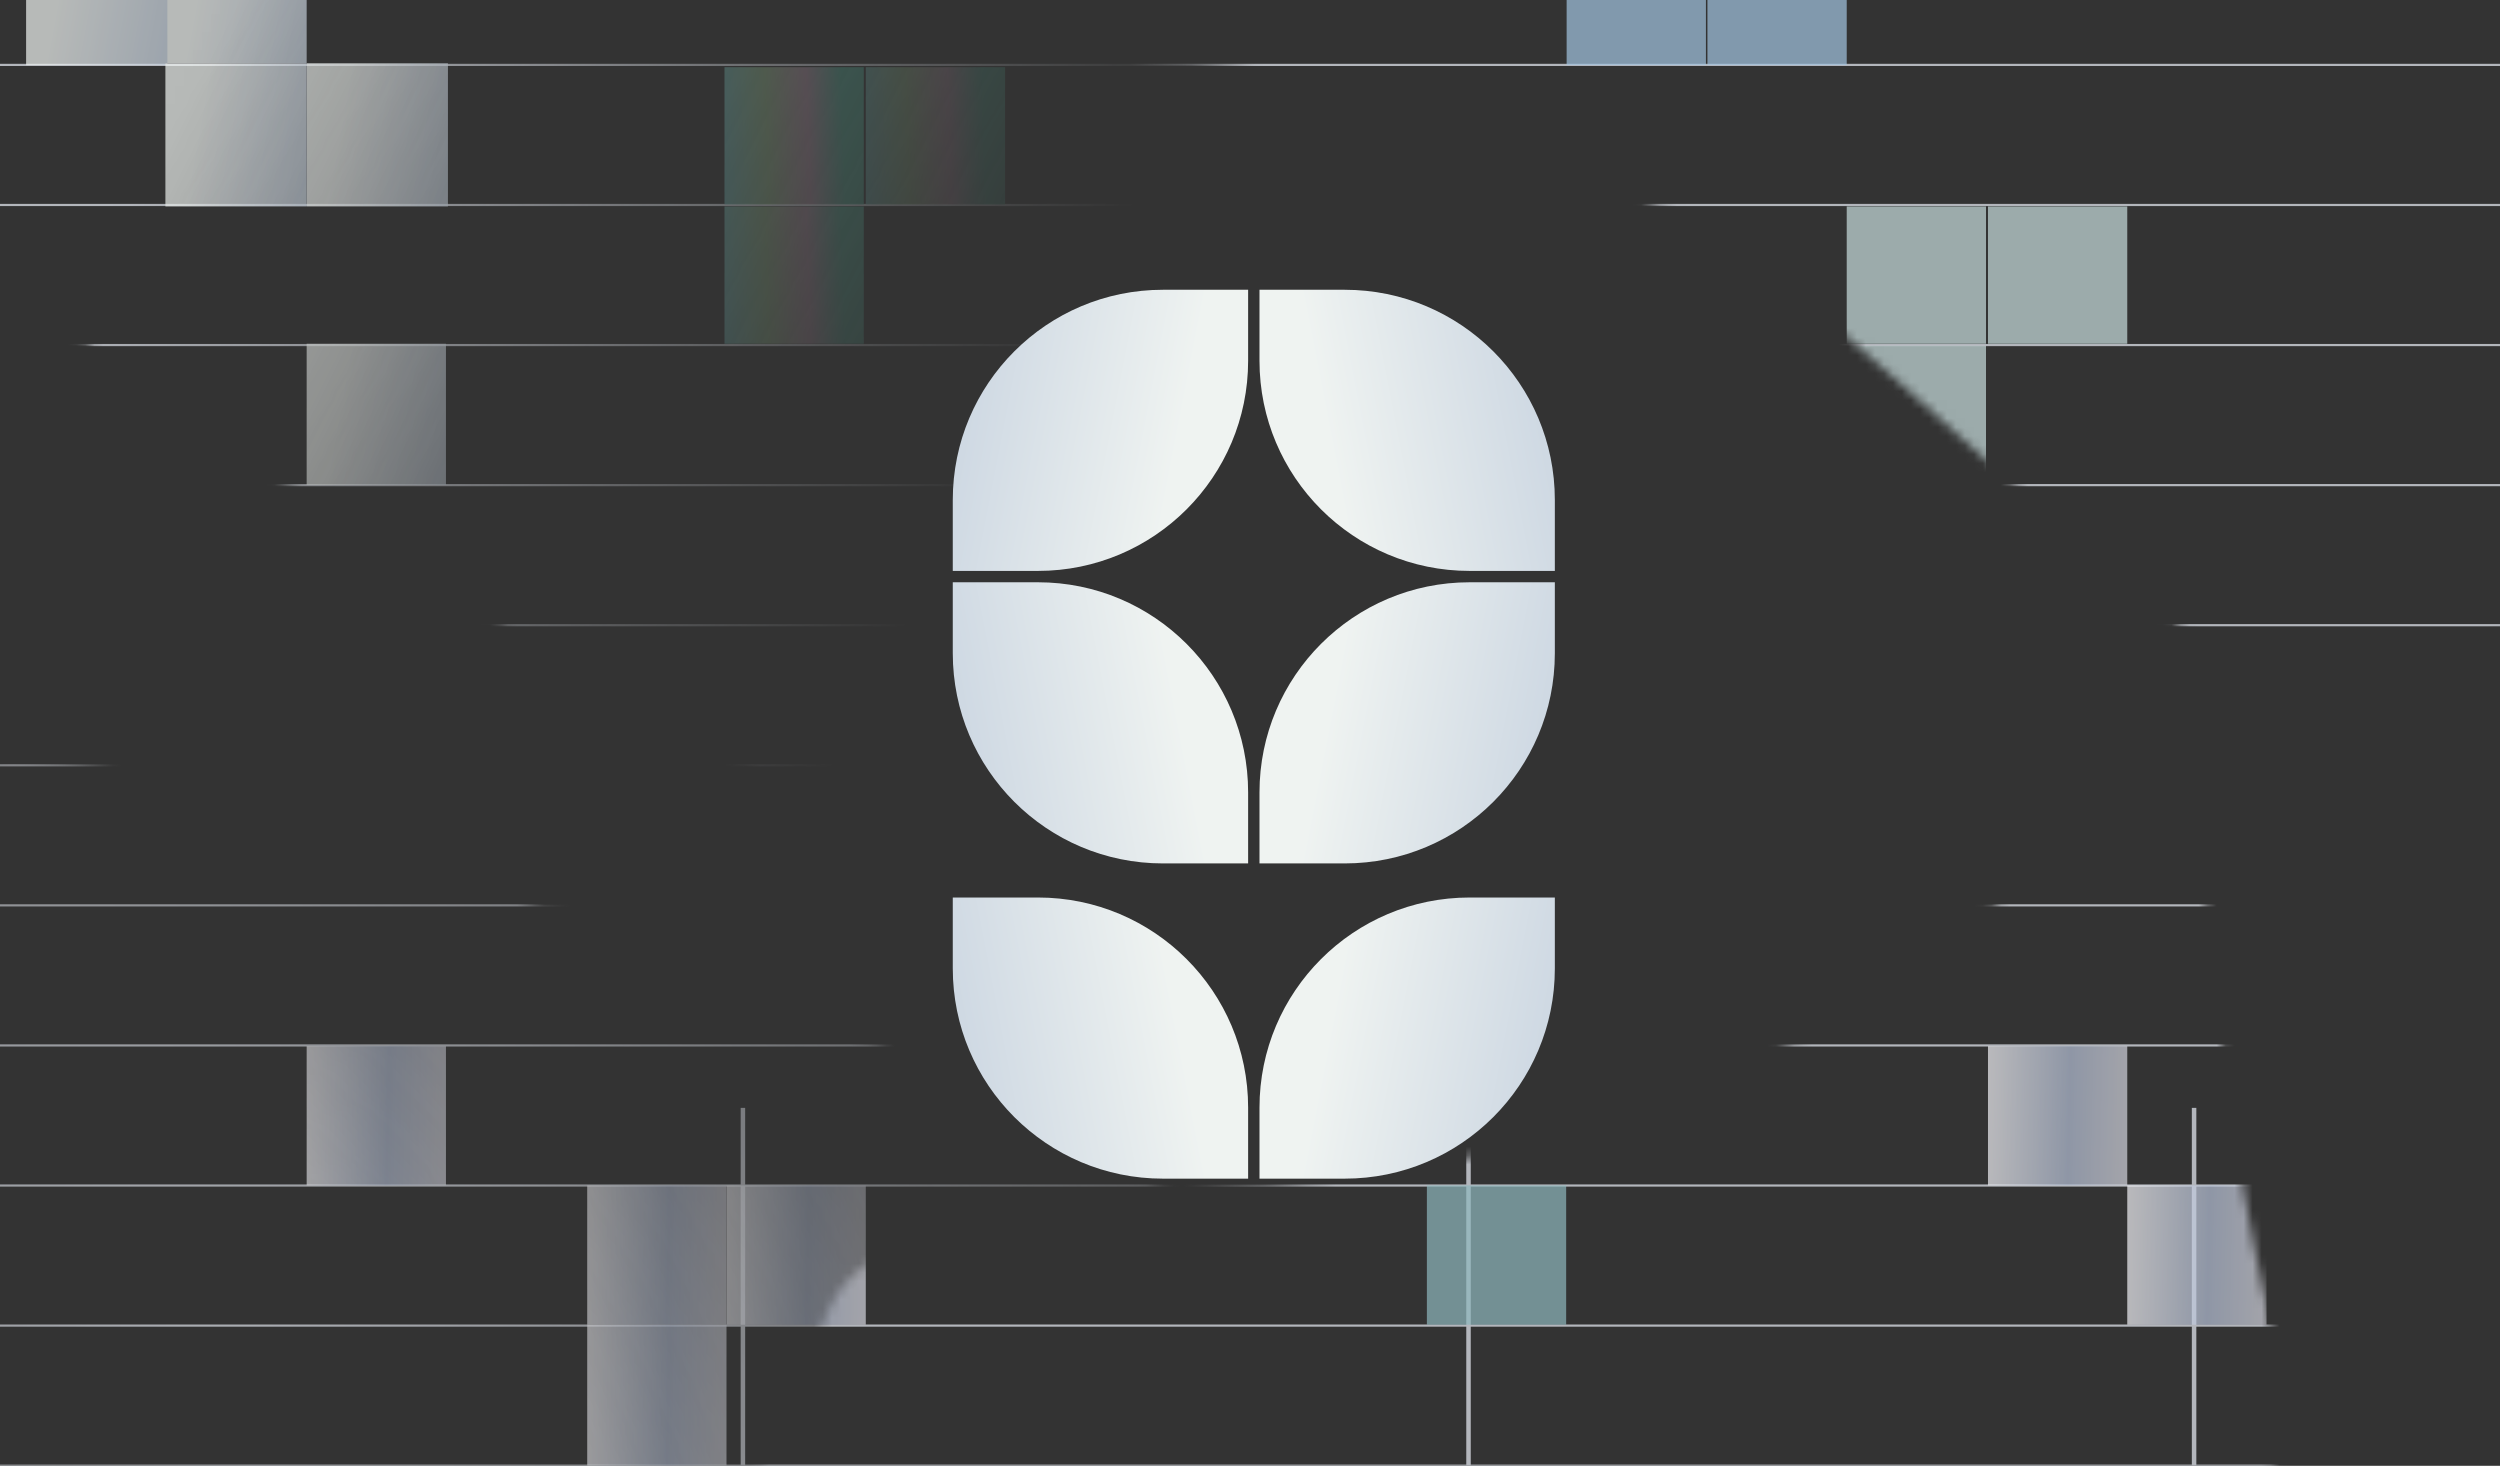 <svg width="278" height="163" viewBox="0 0 278 163" fill="none" xmlns="http://www.w3.org/2000/svg">
<rect x="0" y="0" width="278" height="163" fill="#333333" stroke="none"/>
<g clip-path="url(#clip0_27833_5892)">
<mask id="mask0_27833_5892" style="mask-type:alpha" maskUnits="userSpaceOnUse" x="-64" y="-63" width="378" height="278">
<path d="M146.367 41.656C146.367 70.085 127.57 93.132 104.383 93.132C81.196 93.132 -63.674 -6.581 -63.674 -35.011C-63.674 -63.44 144.476 -24.302 167.663 -24.302C190.85 -24.302 146.367 13.226 146.367 41.656Z" fill="url(#paint0_linear_27833_5892)"/>
<path d="M162.673 163.479C162.673 191.908 143.877 214.954 120.69 214.954C97.503 214.954 -31.669 208.328 -31.669 179.898C-31.669 151.469 -22.121 84.126 1.066 84.126C24.253 84.126 162.673 135.049 162.673 163.479Z" fill="url(#paint1_radial_27833_5892)"/>
<path d="M210.299 41.734C272.862 98.239 243.962 69.843 297.698 68.412C306.128 70.036 320.438 70.113 310.242 57.431C297.498 41.578 301.605 30.381 285.678 13.11C269.75 -4.162 260.05 -21.709 236.004 -49.179C211.958 -76.649 210.108 -54.005 182.999 -56.151C155.89 -58.298 168.254 -54.889 130.851 -15.031C93.448 24.826 147.737 -14.771 210.299 41.734Z" fill="#D9D9D9"/>
<path d="M151.235 130.613C67.51 140.47 107.912 137.428 73.595 178.803C66.821 184.076 57.337 194.793 73.595 195.475C93.918 196.327 99.637 206.792 123.124 206.184C146.611 205.575 166.203 209.835 202.711 209.835C239.218 209.835 223.398 193.528 242.869 174.544C262.34 155.56 251.631 162.618 246.277 108.222C240.922 53.825 234.959 120.756 151.235 130.613Z" fill="#D9D9D9"/>
</mask>
<g mask="url(#mask0_27833_5892)">
<line x1="-6.235" y1="100.677" x2="285.583" y2="100.677" stroke="#B3B6BC" stroke-width="0.243"/>
<line x1="-6.235" y1="162.983" x2="285.583" y2="162.983" stroke="#B3B6BC" stroke-width="0.243"/>
<line x1="-6.235" y1="38.37" x2="285.583" y2="38.37" stroke="#B3B6BC" stroke-width="0.243"/>
<line x1="-6.235" y1="69.523" x2="285.583" y2="69.523" stroke="#B3B6BC" stroke-width="0.243"/>
<line x1="-6.235" y1="131.83" x2="285.583" y2="131.83" stroke="#B3B6BC" stroke-width="0.243"/>
<line x1="-6.235" y1="7.217" x2="285.583" y2="7.217" stroke="#B3B6BC" stroke-width="0.243"/>
<line x1="-6.235" y1="85.1" x2="285.583" y2="85.1" stroke="#B3B6BC" stroke-width="0.243"/>
<line x1="-6.235" y1="147.406" x2="285.583" y2="147.406" stroke="#B3B6BC" stroke-width="0.243"/>
<line x1="-6.235" y1="22.794" x2="285.583" y2="22.794" stroke="#B3B6BC" stroke-width="0.243"/>
<line x1="-6.235" y1="53.947" x2="285.583" y2="53.947" stroke="#B3B6BC" stroke-width="0.243"/>
<line x1="-6.235" y1="116.253" x2="285.583" y2="116.253" stroke="#B3B6BC" stroke-width="0.243"/>
<line x1="82.612" y1="123.196" x2="82.612" y2="1290.6" stroke="#B3B6BC" stroke-width="0.5"/>
<line x1="243.982" y1="123.196" x2="243.982" y2="1290.6" stroke="#B3B6BC" stroke-width="0.5"/>
<line x1="163.299" y1="123.196" x2="163.299" y2="1290.6" stroke="#B3B6BC" stroke-width="0.5"/>
<g opacity="0.7">
<rect x="158.669" y="131.819" width="15.488" height="15.488" fill="#8EB8BE"/>
<rect x="80.786" y="131.819" width="15.488" height="15.488" fill="url(#paint2_linear_27833_5892)"/>
<rect x="221.064" y="22.959" width="15.488" height="15.267" fill="#C9DEDE"/>
<rect x="96.275" y="7.471" width="15.488" height="15.267" fill="url(#paint3_linear_27833_5892)"/>
<rect x="205.355" y="38.447" width="15.488" height="15.267" fill="#C9DEDE"/>
<rect x="80.565" y="22.959" width="15.488" height="15.267" fill="url(#paint4_linear_27833_5892)"/>
<rect x="205.355" y="22.959" width="15.488" height="15.267" fill="#C9DEDE"/>
<rect x="80.565" y="7.471" width="15.488" height="15.267" fill="url(#paint5_linear_27833_5892)"/>
<rect x="65.298" y="131.819" width="15.488" height="15.488" fill="url(#paint6_linear_27833_5892)"/>
<rect x="65.298" y="147.307" width="15.488" height="15.709" fill="url(#paint7_linear_27833_5892)"/>
<rect x="34.101" y="116.331" width="15.488" height="15.488" fill="url(#paint8_linear_27833_5892)"/>
<rect x="189.867" y="-8.238" width="15.488" height="15.488" fill="#A3C5E1"/>
<rect x="174.21" y="-8.459" width="15.488" height="15.709" fill="#A3C5E1"/>
<rect x="34.101" y="7.029" width="15.709" height="15.931" fill="url(#paint9_linear_27833_5892)"/>
<rect x="18.392" y="-8.46" width="15.709" height="15.488" fill="url(#paint10_linear_27833_5892)"/>
<rect x="2.903" y="-8.238" width="15.709" height="15.488" fill="url(#paint11_linear_27833_5892)"/>
<rect x="18.392" y="7.029" width="15.709" height="15.931" fill="url(#paint12_linear_27833_5892)"/>
<rect x="34.101" y="38.226" width="15.488" height="15.709" fill="url(#paint13_linear_27833_5892)"/>
<rect x="221.064" y="116.33" width="15.488" height="15.488" fill="url(#paint14_linear_27833_5892)"/>
<rect x="236.552" y="131.819" width="15.488" height="15.488" fill="url(#paint15_linear_27833_5892)"/>
</g>
</g>
<g clip-path="url(#clip1_27833_5892)">
<path d="M138.792 40.117C138.792 53.023 128.329 63.486 115.423 63.486H105.949V55.591C105.949 42.685 116.412 32.222 129.318 32.222H138.792V40.117Z" fill="url(#paint16_linear_27833_5892)"/>
<path d="M138.792 88.118C138.792 75.212 128.329 64.749 115.423 64.749H105.949V72.644C105.949 85.55 116.412 96.013 129.318 96.013H138.792V88.118Z" fill="url(#paint17_linear_27833_5892)"/>
<path d="M140.055 40.117C140.055 53.023 150.518 63.486 163.424 63.486H172.898V55.591C172.898 42.685 162.436 32.222 149.529 32.222H140.055V40.117Z" fill="url(#paint18_linear_27833_5892)"/>
<path d="M140.055 88.118C140.055 75.212 150.518 64.749 163.424 64.749H172.898V72.644C172.898 85.55 162.436 96.013 149.529 96.013H140.055V88.118Z" fill="url(#paint19_linear_27833_5892)"/>
<path d="M140.055 123.172C140.055 110.265 150.518 99.803 163.424 99.803H172.898V107.698C172.898 120.604 162.436 131.066 149.529 131.066H140.055V123.172Z" fill="url(#paint20_linear_27833_5892)"/>
<path d="M138.792 123.172C138.792 110.265 128.329 99.803 115.423 99.803H105.949V107.698C105.949 120.604 116.412 131.066 129.318 131.066H138.792V123.172Z" fill="url(#paint21_linear_27833_5892)"/>
</g>
</g>
<defs>
<linearGradient id="paint0_linear_27833_5892" x1="36.601" y1="-20.773" x2="124.341" y2="25.957" gradientUnits="userSpaceOnUse">
<stop stop-color="white"/>
<stop offset="1" stop-color="white" stop-opacity="0"/>
</linearGradient>
<radialGradient id="paint1_radial_27833_5892" cx="0" cy="0" r="1" gradientUnits="userSpaceOnUse" gradientTransform="translate(29.907 164.687) rotate(-29.393) scale(150.008 257.82)">
<stop stop-color="white"/>
<stop offset="1" stop-color="white" stop-opacity="0"/>
</radialGradient>
<linearGradient id="paint2_linear_27833_5892" x1="80.786" y1="139.563" x2="96.948" y2="139.908" gradientUnits="userSpaceOnUse">
<stop stop-color="#F2F2F6"/>
<stop offset="0.557" stop-color="#B6C1D7"/>
<stop offset="1" stop-color="#D6D6DE"/>
</linearGradient>
<linearGradient id="paint3_linear_27833_5892" x1="95.569" y1="11.924" x2="112.269" y2="11.354" gradientUnits="userSpaceOnUse">
<stop stop-color="#6BB2B3"/>
<stop offset="0.318" stop-color="#8DB388"/>
<stop offset="0.594" stop-color="#B394A8"/>
<stop offset="0.823" stop-color="#51B39B"/>
</linearGradient>
<linearGradient id="paint4_linear_27833_5892" x1="79.86" y1="27.412" x2="96.56" y2="26.842" gradientUnits="userSpaceOnUse">
<stop stop-color="#6BB2B3"/>
<stop offset="0.318" stop-color="#8DB388"/>
<stop offset="0.594" stop-color="#B394A8"/>
<stop offset="0.823" stop-color="#51B39B"/>
</linearGradient>
<linearGradient id="paint5_linear_27833_5892" x1="79.86" y1="11.924" x2="96.56" y2="11.354" gradientUnits="userSpaceOnUse">
<stop stop-color="#6BB2B3"/>
<stop offset="0.318" stop-color="#8DB388"/>
<stop offset="0.594" stop-color="#B394A8"/>
<stop offset="0.823" stop-color="#51B39B"/>
</linearGradient>
<linearGradient id="paint6_linear_27833_5892" x1="65.298" y1="139.563" x2="81.46" y2="139.908" gradientUnits="userSpaceOnUse">
<stop stop-color="#F2F2F6"/>
<stop offset="0.557" stop-color="#B6C1D7"/>
<stop offset="1" stop-color="#D6D6DE"/>
</linearGradient>
<linearGradient id="paint7_linear_27833_5892" x1="65.298" y1="155.161" x2="81.46" y2="155.502" gradientUnits="userSpaceOnUse">
<stop stop-color="#F2F2F6"/>
<stop offset="0.557" stop-color="#B6C1D7"/>
<stop offset="1" stop-color="#D6D6DE"/>
</linearGradient>
<linearGradient id="paint8_linear_27833_5892" x1="34.101" y1="124.075" x2="50.262" y2="124.42" gradientUnits="userSpaceOnUse">
<stop stop-color="#F2F2F6"/>
<stop offset="0.557" stop-color="#B6C1D7"/>
<stop offset="1" stop-color="#D6D6DE"/>
</linearGradient>
<linearGradient id="paint9_linear_27833_5892" x1="39.144" y1="7.029" x2="51.89" y2="9.351" gradientUnits="userSpaceOnUse">
<stop stop-color="#EFF3F1"/>
<stop offset="1" stop-color="#CAD5E1"/>
</linearGradient>
<linearGradient id="paint10_linear_27833_5892" x1="23.435" y1="-8.46" x2="36.157" y2="-6.075" gradientUnits="userSpaceOnUse">
<stop stop-color="#EFF3F1"/>
<stop offset="1" stop-color="#CAD5E1"/>
</linearGradient>
<linearGradient id="paint11_linear_27833_5892" x1="7.947" y1="-8.238" x2="20.669" y2="-5.854" gradientUnits="userSpaceOnUse">
<stop stop-color="#EFF3F1"/>
<stop offset="1" stop-color="#CAD5E1"/>
</linearGradient>
<linearGradient id="paint12_linear_27833_5892" x1="23.435" y1="7.029" x2="36.181" y2="9.351" gradientUnits="userSpaceOnUse">
<stop stop-color="#EFF3F1"/>
<stop offset="1" stop-color="#CAD5E1"/>
</linearGradient>
<linearGradient id="paint13_linear_27833_5892" x1="39.073" y1="38.226" x2="51.64" y2="40.515" gradientUnits="userSpaceOnUse">
<stop stop-color="#EFF3F1"/>
<stop offset="1" stop-color="#CAD5E1"/>
</linearGradient>
<linearGradient id="paint14_linear_27833_5892" x1="221.064" y1="124.075" x2="237.226" y2="124.42" gradientUnits="userSpaceOnUse">
<stop stop-color="#F2F2F6"/>
<stop offset="0.557" stop-color="#B6C1D7"/>
<stop offset="1" stop-color="#D6D6DE"/>
</linearGradient>
<linearGradient id="paint15_linear_27833_5892" x1="236.552" y1="139.563" x2="252.714" y2="139.908" gradientUnits="userSpaceOnUse">
<stop stop-color="#F2F2F6"/>
<stop offset="0.557" stop-color="#B6C1D7"/>
<stop offset="1" stop-color="#D6D6DE"/>
</linearGradient>
<linearGradient id="paint16_linear_27833_5892" x1="128.248" y1="63.486" x2="101.715" y2="58.336" gradientUnits="userSpaceOnUse">
<stop stop-color="#EFF3F1"/>
<stop offset="1" stop-color="#CAD5E1"/>
</linearGradient>
<linearGradient id="paint17_linear_27833_5892" x1="128.248" y1="64.749" x2="101.715" y2="69.899" gradientUnits="userSpaceOnUse">
<stop stop-color="#EFF3F1"/>
<stop offset="1" stop-color="#CAD5E1"/>
</linearGradient>
<linearGradient id="paint18_linear_27833_5892" x1="150.6" y1="63.486" x2="177.132" y2="58.336" gradientUnits="userSpaceOnUse">
<stop stop-color="#EFF3F1"/>
<stop offset="1" stop-color="#CAD5E1"/>
</linearGradient>
<linearGradient id="paint19_linear_27833_5892" x1="150.6" y1="64.749" x2="177.132" y2="69.899" gradientUnits="userSpaceOnUse">
<stop stop-color="#EFF3F1"/>
<stop offset="1" stop-color="#CAD5E1"/>
</linearGradient>
<linearGradient id="paint20_linear_27833_5892" x1="150.6" y1="99.803" x2="177.132" y2="104.953" gradientUnits="userSpaceOnUse">
<stop stop-color="#EFF3F1"/>
<stop offset="1" stop-color="#CAD5E1"/>
</linearGradient>
<linearGradient id="paint21_linear_27833_5892" x1="128.248" y1="99.803" x2="101.715" y2="104.953" gradientUnits="userSpaceOnUse">
<stop stop-color="#EFF3F1"/>
<stop offset="1" stop-color="#CAD5E1"/>
</linearGradient>
<clipPath id="clip0_27833_5892">
<rect width="278" height="163" fill="white"/>
</clipPath>
<clipPath id="clip1_27833_5892">
<rect width="105.025" height="99.997" fill="white" transform="translate(86 32)"/>
</clipPath>
</defs>
</svg>
